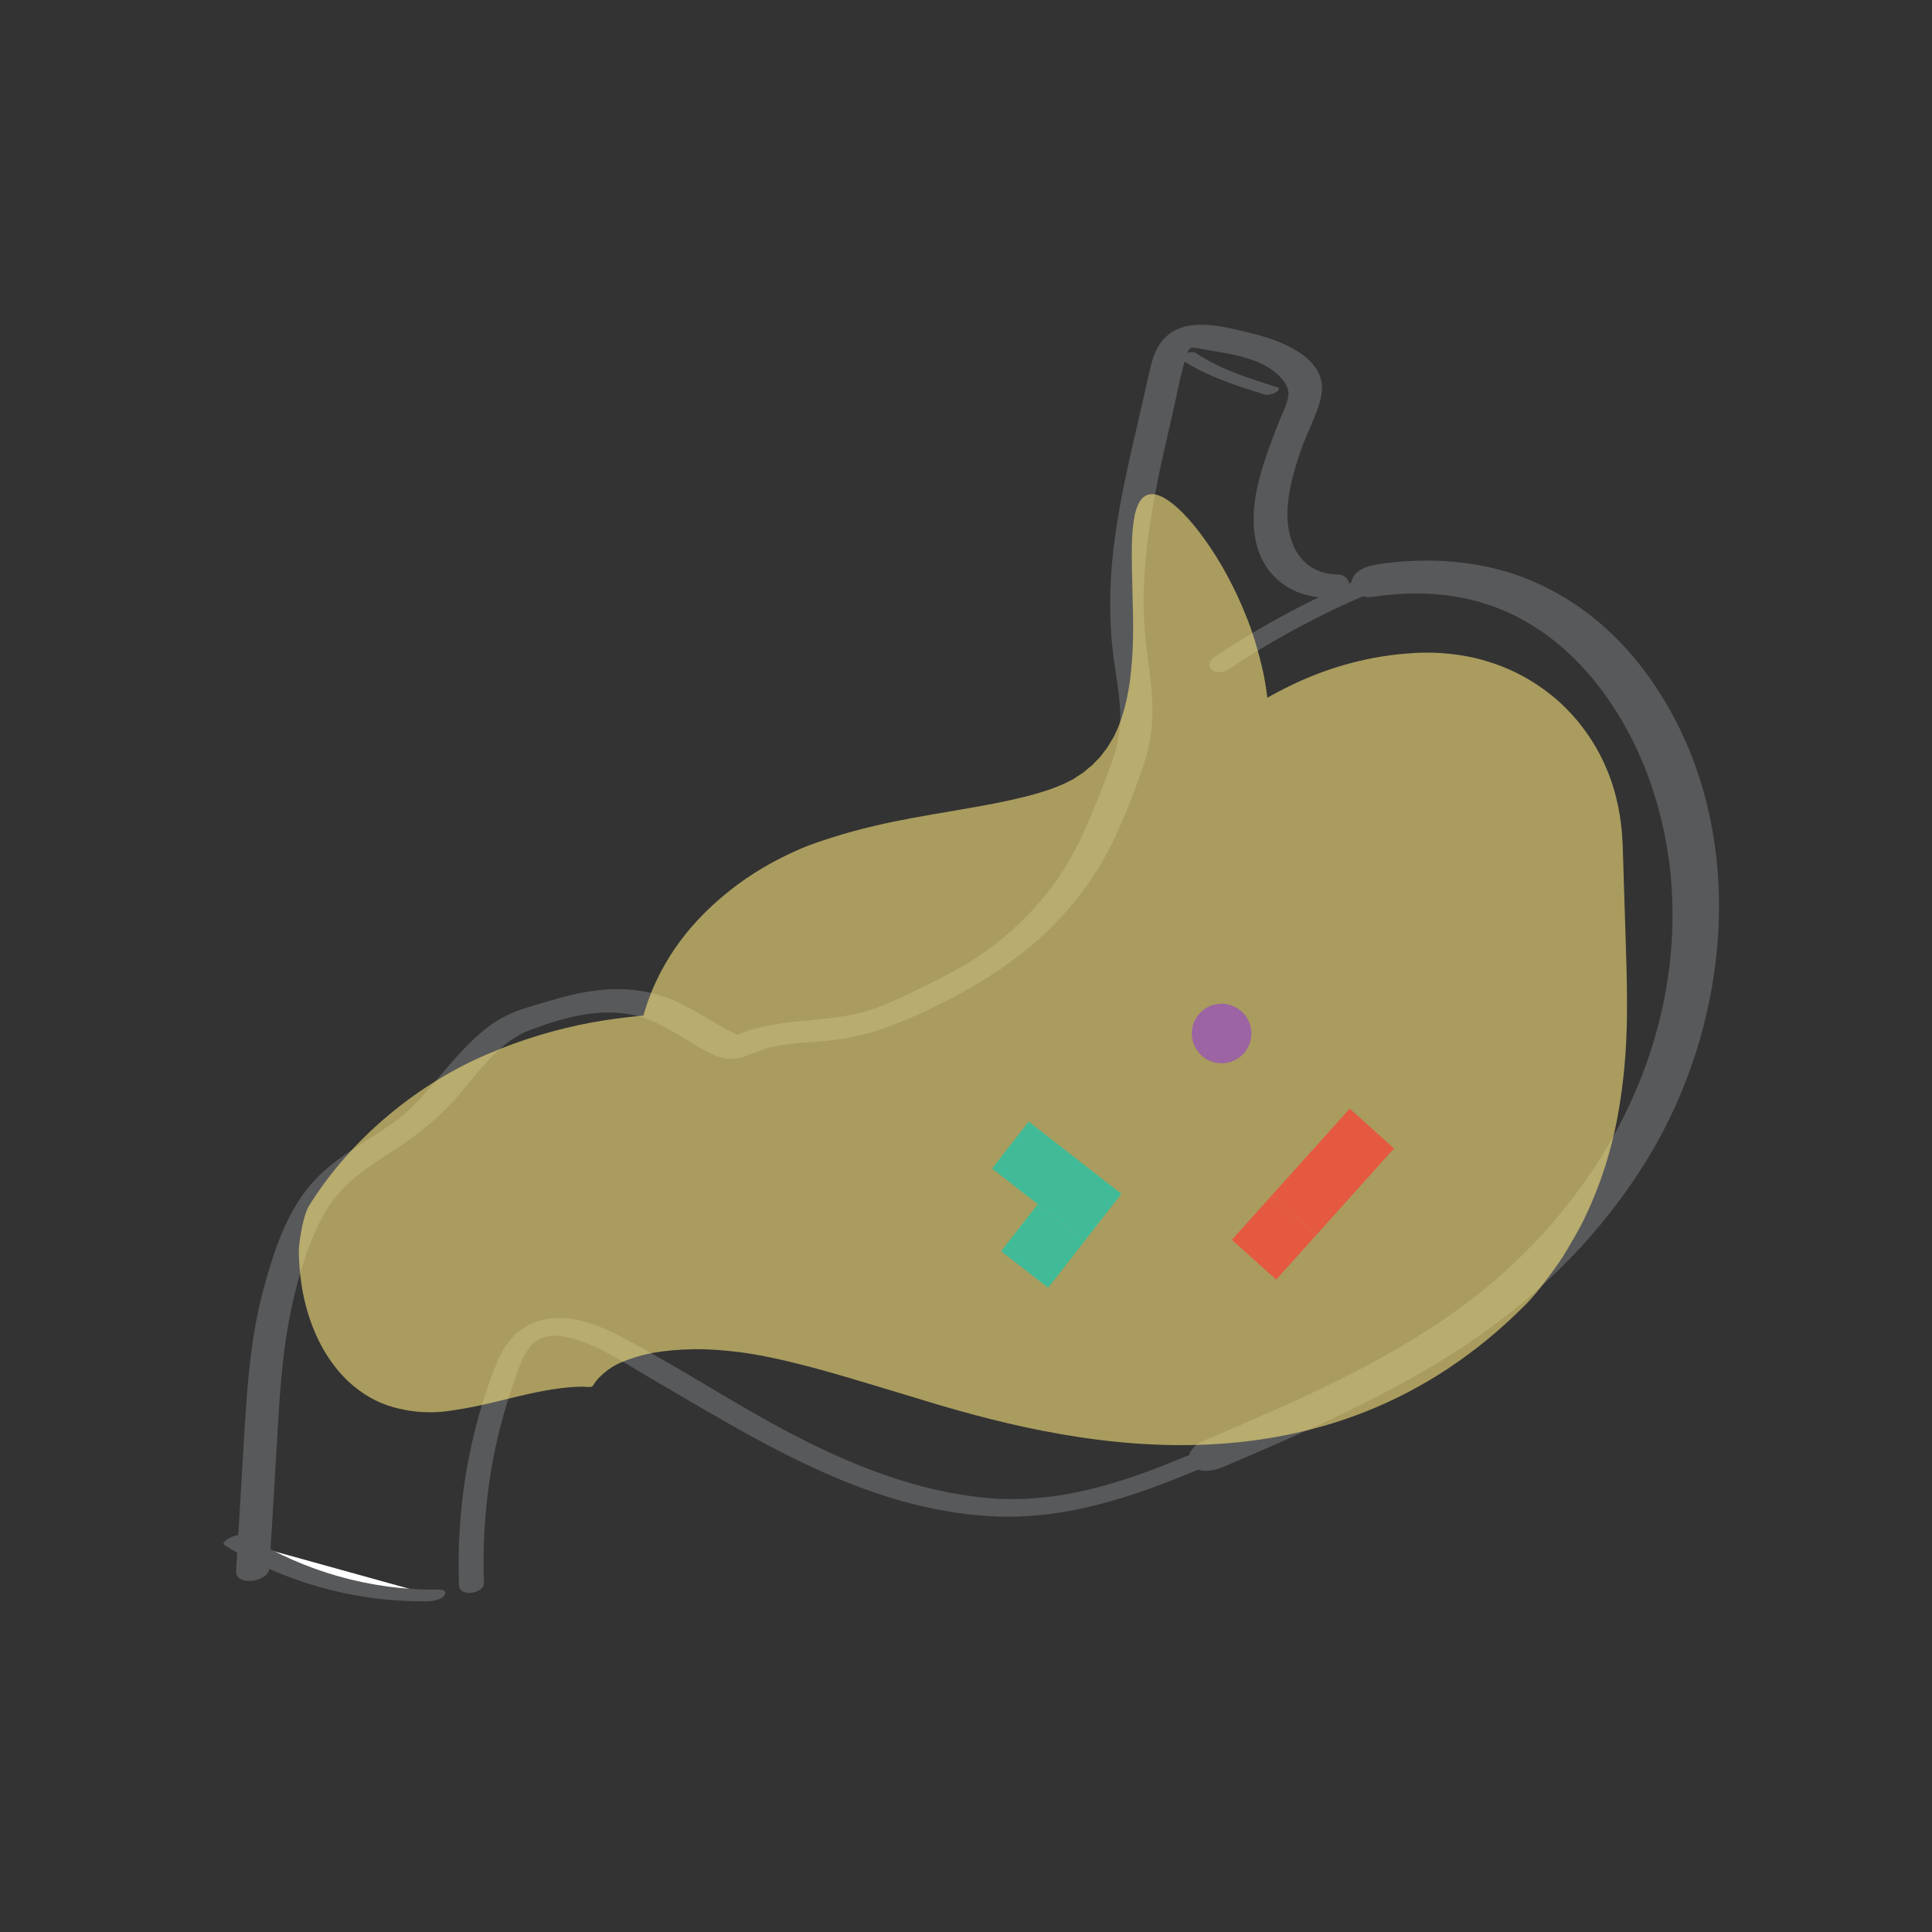 <?xml version="1.0" encoding="UTF-8"?><svg xmlns="http://www.w3.org/2000/svg" width="170" height="170" viewBox="0 0 170 170"><rect x="0" y="0" width="170" height="170" fill="#333333" stroke="none"/><defs><style>.cls-1{fill:#fff;}.cls-2{fill:#9c64a2;}.cls-3{isolation:isolate;}.cls-4{fill:#e55941;}.cls-5{fill:#58595b;}.cls-6{mix-blend-mode:multiply;opacity:.6;}.cls-7{fill:#41bb97;}.cls-8{fill:#f8e27c;}</style></defs><g class="cls-3"><g id="vip"><path class="cls-5" d="M117.743,50.551c-3.611-.053-4.77-3.305-4.396-6.459.198-1.667.695-3.282,1.26-4.857.532-1.484,1.503-3.139,1.694-4.717.38-3.133-3.806-4.624-6.145-5.185-2.451-.588-6.028-1.648-7.908.669-.651.803-.918,1.84-1.138,2.828-.352,1.576-.708,3.151-1.074,4.724-.822,3.534-1.625,7.082-2.053,10.689-.402,3.384-.411,6.761.071,10.137.259,1.812.622,3.643.494,5.481-.124,1.786-.77,3.427-1.412,5.077-1.244,3.193-2.48,6.316-4.567,9.074-1.959,2.588-4.357,4.82-7.109,6.546-1.47.923-3.043,1.682-4.598,2.45-1.667.824-3.353,1.654-5.165,2.108-3.509.88-7.138.477-10.566,1.83.355-.14-.502.198-.5.206l.512-.013c-.232-.082-.458-.178-.678-.288-.73-.343-1.422-.772-2.116-1.181-1.308-.771-2.635-1.563-4.088-2.03-3.313-1.063-6.535-.588-9.781.393-1.452.439-2.941.785-4.282,1.518-1.344.734-2.491,1.812-3.541,2.915-2.008,2.109-3.665,4.622-6.058,6.333-2.488,1.78-5.254,3.08-7.276,5.455-2.176,2.555-3.262,5.957-4.128,9.146-1.069,3.937-1.408,7.993-1.656,12.051-.26,4.25-.507,8.501-.761,12.752-.087,1.456,2.855,1.016,2.93-.242.22-3.688.44-7.376.66-11.064.213-3.565.395-7.149,1.054-10.666.597-3.181,1.509-6.52,3.072-9.375,1.263-2.307,3.309-3.819,5.486-5.199,2.402-1.523,4.45-3.082,6.328-5.239,1.811-2.08,3.605-4.749,6.279-5.762,3.089-1.17,6.528-2.132,9.796-1.181,1.468.427,2.767,1.27,4.074,2.035,1.06.621,2.296,1.5,3.541,1.647,1.262.149,2.531-.69,3.727-.979,1.795-.434,3.664-.446,5.492-.646,3.527-.387,6.598-1.736,9.741-3.307,5.703-2.851,10.599-6.626,13.889-12.187,1.62-2.738,2.769-5.802,3.804-8.802,1.127-3.267.778-6.277.3-9.631-1.002-7.016.534-13.941,2.121-20.75.374-1.602.671-3.239,1.099-4.828.095-.354.277-1.264.647-1.417.211-.087,1.444.201,1.78.254,1.703.268,3.738.611,5.194,1.594.705.476,1.663,1.355,1.578,2.304-.074.824-.614,1.756-.903,2.517-1.191,3.137-2.626,6.673-2.015,10.094.573,3.209,3.054,5.168,6.268,5.215.665.01,1.593-.178,1.891-.873.261-.609-.234-1.154-.869-1.163h0Z"/><path class="cls-5" d="M107.544,129.118c7.506-3.205,15.052-6.464,21.841-11.05,6.298-4.254,11.731-9.739,15.674-16.253,7.821-12.918,8.919-30.777-.647-43.163-2.536-3.284-5.801-5.921-9.629-7.544-4.277-1.813-9.067-2.135-13.626-1.445-.859.13-2.129.57-2.246,1.6-.109.962,1.085,1.377,1.856,1.26,3.665-.555,7.341-.394,10.836.914,3.274,1.226,6.103,3.402,8.348,6.059,4.574,5.412,6.936,12.598,7.191,19.629.521,14.37-7.199,27.579-18.611,35.917-6.934,5.066-14.902,8.44-22.756,11.793-.743.317-1.531,1.217-.977,2.019.573.832,1.989.585,2.745.262h0Z"/><path class="cls-5" d="M42.585,139.293c-.213-5.792.572-11.618,2.442-17.112.389-1.144.756-2.427,1.433-3.442.809-1.213,2.033-1.365,3.368-1.092,2.551.522,4.868,2.138,7.085,3.427,9.394,5.462,19.053,11.711,30.231,12.34,6.42.361,12.357-1.616,18.199-4.065,1.375-.577.154-1.684-.947-1.222-5.663,2.374-11.384,4.252-17.607,3.676-5.976-.553-11.66-2.793-16.946-5.537-5.173-2.685-10.026-5.939-15.186-8.642-1.962-1.028-4.218-1.919-6.474-1.57-2.302.356-3.695,1.907-4.526,3.994-2.447,6.15-3.513,12.823-3.27,19.427.041,1.106,2.232.746,2.197-.182h0Z"/><path class="cls-1" d="M20.779,135.571c5.156,3.232,11.263,4.927,17.347,4.815"/><path class="cls-5" d="M19.761,135.964c5.382,3.336,11.588,5.02,17.915,4.935.402-.005,1.228-.157,1.446-.551.226-.408-.194-.481-.545-.476-5.91.079-11.76-1.584-16.78-4.695-.401-.249-1.007-.1-1.416.062-.133.052-.997.491-.619.726h0Z"/><path class="cls-5" d="M103.879,31.598c2.239,1.485,4.804,2.308,7.348,3.101.322.101.73-.008,1.019-.163.148-.08.482-.358.155-.46-2.475-.772-4.986-1.558-7.165-3.004-.261-.173-.676-.065-.945.04-.095.037-.66.322-.412.486h0Z"/><path class="cls-5" d="M108.209,58.84c4.163-2.788,8.603-5.13,13.244-7.016.41-.167.811-.673.518-1.101-.312-.457-1.058-.321-1.473-.152-4.813,1.956-9.408,4.411-13.724,7.302-.393.263-.53.794-.122,1.103.442.334,1.147.138,1.557-.136h0Z"/><g class="cls-6"><path class="cls-8" d="M52.202,121.877c-.106.168-.133.2-.904.14-1.171-.006-2.815.198-4.767.636-1.943.419-4.169,1.086-6.604,1.432-1.219.214-2.492.251-3.806.058-1.314-.198-2.673-.574-4.023-1.457-1.341-.869-2.683-2.191-3.779-4.196-1.09-2.004-1.954-4.701-2.025-8.277-.036-.515.282-2.929.833-4.009,3.762-6.116,9.801-10.951,15.875-13.493,3.039-1.309,6.086-2.18,9.048-2.74,2.952-.53,5.827-.769,8.627-.809,2.801-.04,5.505.167,8.17.501,1.332.166,2.645.393,3.953.638,1.237.252,2.446.505,3.604.792,4.684,1.125,8.811,2.459,12.58,3.584,3.124.933,6.013,1.761,8.596,2.27,1.309.284,2.524.443,3.693.59.987.076,1.998.152,2.998.092,2.011-.044,3.906-.48,5.394-1,1.434-.579,2.402-1.228,2.767-1.699.145-.1.165-.238.277-.323.045-.049.044-.121.086-.169.036-.05.088-.092.109-.172.127-.269.299-.693.435-1.422.302-1.422.4-3.866.303-7.001l-.308-10.183-.004-.121-.001-.02-0-.004.958-.036,3.873-.19,2.187-.144c1.153-.09,1.874-.166,2.483-.244.6-.078,1.048-.154,1.422-.23,1.457-.291,1.88-.669,1.922-.712.055-.079-.328.385-.472,1.477-.085.565-.148,1.281-.147,2.413.004.544.015,1.285.065,2.249l.217,4.14c.005.068.013.13.023.186.011.087.032.263.057.38.044.179.136.693.258,1.049.059.172.146.524.234.765l.068.191.002-.004c.004-.007-.001-.004-.009.003-.028.022-.051.01-.13.06-.345.139-1.359.793-2.628,1.853-.637.524-1.371,1.173-2.178,1.891l-2.653,2.349c-3.624,3.176-7.46,6.361-11.613,9.401,0,0-.655.438-1.918,1.207-1.248.775-3.112,1.879-5.527,3.179-2.441,1.306-5.377,2.742-9.027,4.208-1.91.752-4.203,1.603-7.114,2.229-1.454.308-3.068.551-4.832.632-.882.039-1.795.042-2.739-.016-.883-.048-2.066-.17-3.066-.372-2.076-.396-4.08-1.064-6.038-2.049-1.952-.992-3.88-2.321-5.652-4.13-1.761-1.794-3.37-4.14-4.339-6.89-.504-1.384-.773-2.733-.953-4.146-.066-.71-.108-1.427-.118-2.137.023-.701.071-1.405.145-2.103.351-2.76,1.298-5.169,2.423-7.125,1.134-1.979,2.445-3.518,3.797-4.823,2.721-2.609,5.621-4.333,8.839-5.633,5.403-1.972,10.076-2.56,13.967-3.26,3.875-.669,6.98-1.349,9.012-2.416l.338-.172.285-.198c.198-.129.395-.256.589-.382.165-.149.335-.294.512-.437l.27-.212.221-.242c.15-.16.306-.317.468-.474.133-.177.264-.352.393-.525.306-.328.465-.75.728-1.118.854-1.593,1.309-3.529,1.536-5.408.219-1.888.262-3.717.227-5.362-.039-1.694-.072-3.151-.1-4.387-.046-2.545.072-4.291.499-5.287.417-.998,1.111-1.245,2.032-.854.921.404,2.084,1.451,3.385,3.14,1.295,1.694,2.754,4.016,4.039,7.174.66,1.564,1.209,3.393,1.656,5.441.395,2.08.628,4.438.425,7.069-.192,2.624-.961,5.543-2.353,8.296-1.38,2.743-3.424,5.362-5.81,7.403.567-.357-.428.701-2.715,2.283-2.28,1.596-5.812,3.33-9.586,4.789-3.7,1.453-7.784,2.811-10.483,4.392l-.259.144-.13.072-.059.05-.238.19c-.164.138-.32.286-.474.437-.295.307-.531.636-.606.845-.034.055-.035.096-.026.125.001.016-.001.029-.004.042-.016-.011.063.038-.025-.026l-.269-.189c-.183-.123-.375-.241-.574-.352-.181-.112-.341-.219-.525-.319-.18-.1-.368-.193-.564-.28-.175-.085-.315-.164-.486-.236-.166-.072-.339-.136-.52-.193-.145-.056-.263-.105-.408-.148-.139-.043-.288-.079-.439-.106-.09-.028-.187-.052-.29-.069-.095-.018-.232-.029-.308-.035-.046-.009-.097-.015-.155-.017l-.149.002c.006-.001.006-.002.001-.003.019-.004-.072.008.022-.004.061-.009.116-.022.164-.037l.068-.023.03-.013c-1.022.325-.281.089-.508.161l.004-.001.008-.003.045-.019c.136-.054.359-.176.662-.42.624-.473,1.291-1.399,1.561-1.998.29-.604.219-.758.159-.161l-.007.109-.002.057-0.0.014c-.024.519.207-4.429.11-2.347l.003-.045c.007-.121.009-.238.008-.353l-.005-.432c-.002-.053-.006-.024.003-.049.01-.033.083-.09.178-.139.427-.224,1.558-.764,2.998-1.635,1.509-.899,2.956-1.841,4.264-2.751,2.622-1.852,4.775-3.603,6.28-4.884,1.504-1.281,2.362-2.063,2.362-2.063,2.741-2.14,5.48-4.478,8.257-6.948,1.356-1.2,3.022-2.732,5.052-4.351,2.054-1.616,4.48-3.394,7.735-4.955,2.79-1.36,6.333-2.495,10.157-2.783l.73-.055c.314-.015.648-.026,1.045-.026.78.002,1.717.038,2.901.219,1.184.187,2.63.521,4.279,1.238,1.626.695,3.505,1.887,5.019,3.409,1.523,1.501,2.648,3.254,3.346,4.769.709,1.529,1.057,2.83,1.275,3.871.213,1.044.295,1.853.346,2.482.047.611.06,1.116.067,1.312l.324,10.331c.079,3.693.183,8.148-.834,13.465-.506,2.635-1.364,5.508-2.701,8.338-.318.709-.705,1.404-1.102,2.093-.401.685-.786,1.384-1.233,2.035-.912,1.288-1.839,2.585-2.906,3.706-17.978,18.212-41.113,12.206-53.841,8.287-4.056-1.219-7.717-2.375-10.981-3.147-.824-.207-1.615-.365-2.378-.524-.7-.126-1.399-.253-2.095-.335-1.385-.169-2.764-.281-4.049-.254-1.284.022-2.488.134-3.559.318-1.05.206-1.943.489-2.656.791-.731.295-1.219.632-1.607.964-.404.351-.689.622-.971,1.084Z"/></g><rect class="cls-4" x="116.342" y="98.631" width="5.243" height="5.243" transform="translate(98.169 -53.577) rotate(41.949)"/><rect class="cls-4" x="112.979" y="102.373" width="5.243" height="5.243" transform="translate(99.809 -50.369) rotate(41.949)"/><rect class="cls-4" x="109.474" y="106.273" width="5.243" height="5.243" transform="translate(101.518 -47.027) rotate(41.949)"/><rect class="cls-7" x="88.352" y="99.747" width="5.243" height="5.243" transform="translate(227.639 93.552) rotate(127.936)"/><rect class="cls-7" x="92.373" y="102.881" width="5.243" height="5.243" transform="translate(236.604 95.442) rotate(127.936)"/><rect class="cls-7" x="89.149" y="107.016" width="5.243" height="5.243" transform="translate(234.661 104.662) rotate(127.936)"/><circle class="cls-2" cx="107.492" cy="90.94" r="2.621"/></g></g></svg>